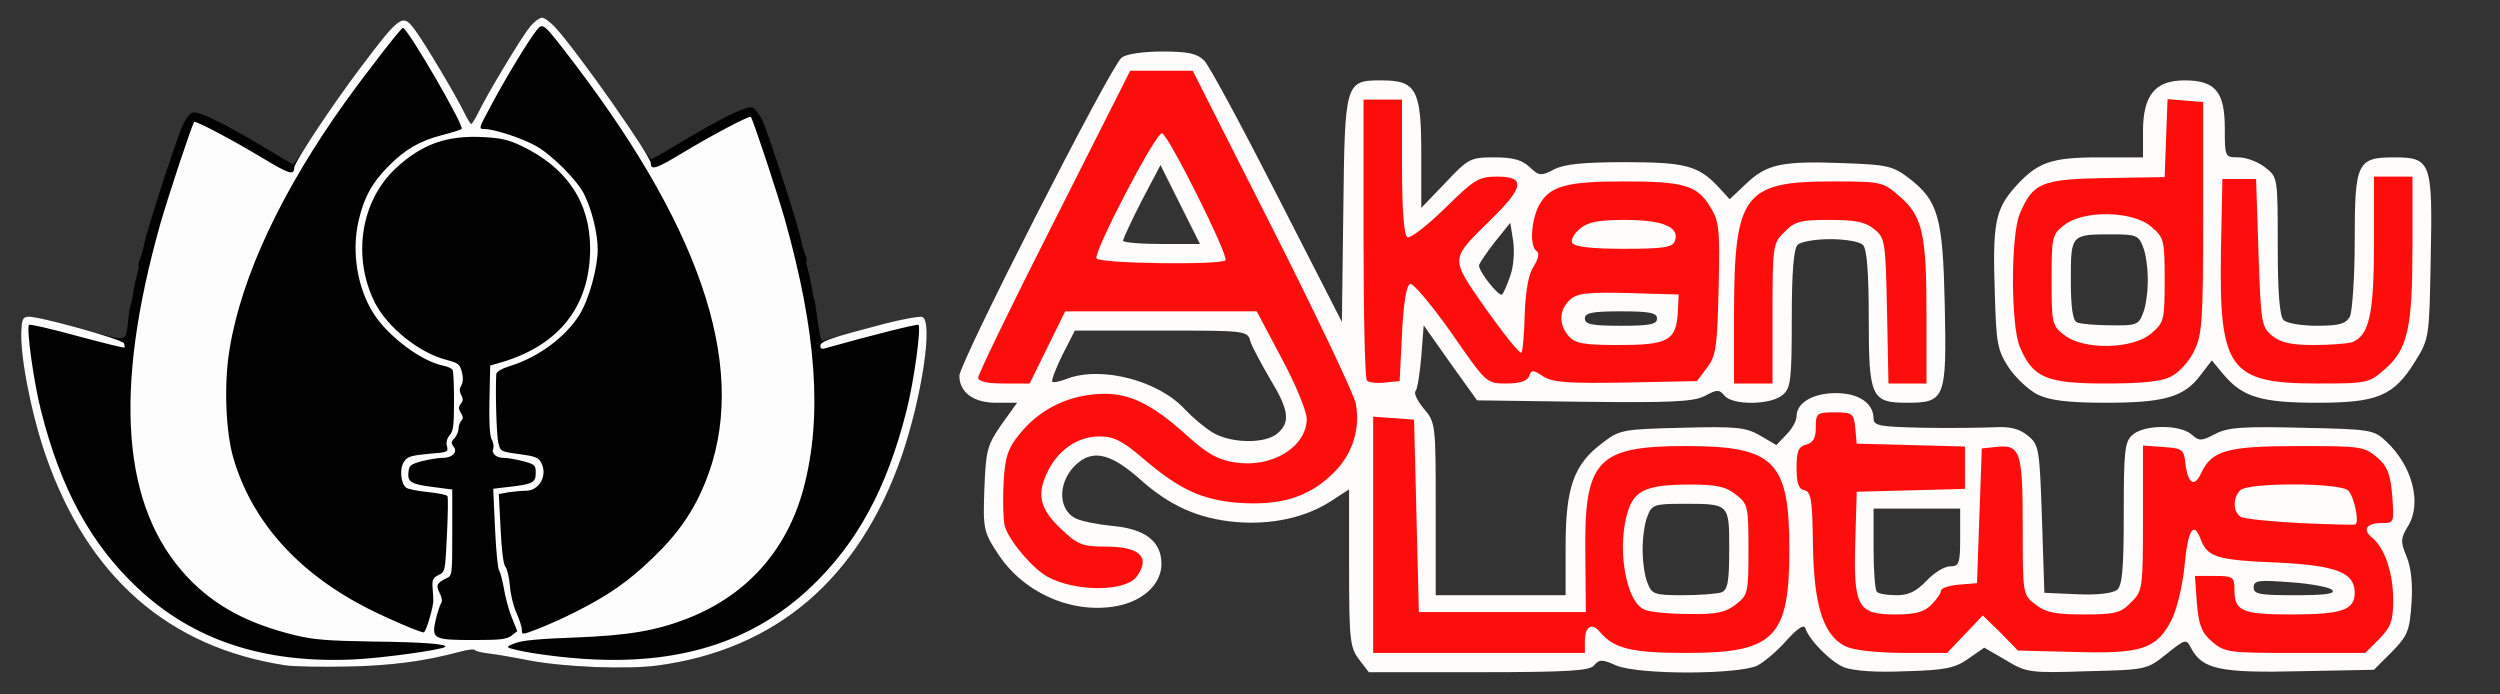 <?xml version="1.0" encoding="utf-8"?>
<svg fill-rule="evenodd" viewBox="0 0 504 140" clip-rule="evenodd" xmlns="http://www.w3.org/2000/svg">
  <rect x="0" y="0" width="504" height="140" fill="#333333" stroke="none"/>
  <g id="layer101" fill="#010101" stroke="none" transform="matrix(0.051, 0, 0, 0.051, 3.709, 3.57)">
    <path d="M1055 2560 c-462 -71 -780 -349 -947 -829 -58 -167 -104 -404 -96 -501 3 -39 6 -45 28 -48 14 -1 105 19 203 46 201 55 180 60 192 -42 3 -27 8 -52 10 -56 2 -3 6 -24 9 -46 4 -23 11 -55 16 -72 5 -18 7 -32 5 -32 -3 0 0 -12 6 -27 6 -16 13 -39 15 -53 11 -58 121 -398 152 -472 12 -26 29 -49 41 -53 23 -7 124 42 285 139 60 36 111 66 112 66 2 0 41 -57 87 -127 83 -128 257 -364 305 -415 36 -38 57 -35 93 15 38 52 159 255 190 319 13 27 26 48 29 48 3 0 16 -21 29 -47 35 -73 170 -297 203 -337 16 -20 38 -36 48 -36 10 0 35 19 55 41 57 64 237 309 307 420 35 54 66 99 69 99 3 0 55 -30 115 -66 161 -97 262 -146 285 -139 12 4 29 27 41 53 31 74 141 414 152 472 2 14 9 37 15 53 6 15 9 27 6 27 -2 0 0 14 5 32 5 17 12 49 16 72 3 22 7 43 9 46 2 3 6 26 9 50 16 116 18 122 34 115 54 -20 356 -96 374 -93 19 2 24 10 26 48 8 97 -38 334 -96 501 -170 488 -494 767 -967 830 -123 16 -370 6 -510 -21 -60 -12 -131 -24 -158 -27 -26 -3 -50 -9 -52 -13 -3 -5 -29 -2 -58 6 -140 38 -276 56 -452 59 -99 2 -207 0 -240 -5z"/>
  </g>
  <g id="layer102" fill="#fdfdfd" stroke="none" transform="matrix(0.051, 0, 0, 0.051, 3.709, 3.57)">
    <path d="M1055 2560 c-462 -71 -780 -349 -947 -829 -58 -167 -104 -404 -96 -501 2 -38 7 -46 25 -48 35 -5 374 89 380 105 3 8 4 15 2 17 -2 2 -86 -19 -187 -46 -101 -28 -186 -47 -190 -44 -11 12 18 224 47 338 78 310 197 528 382 702 219 206 496 298 849 283 116 -5 354 -38 367 -50 11 -11 -89 -19 -286 -21 -178 -3 -231 -7 -303 -24 -191 -46 -323 -117 -431 -232 -258 -275 -293 -733 -106 -1395 29 -102 126 -396 134 -403 5 -6 155 73 269 142 106 64 126 70 126 40 0 -22 148 -245 264 -399 158 -209 165 -214 217 -142 38 52 159 255 190 319 13 27 26 48 29 48 3 0 16 -21 29 -47 35 -73 170 -297 203 -337 16 -20 38 -36 48 -36 10 0 34 18 54 40 94 105 376 506 376 536 0 28 22 21 126 -42 114 -69 264 -148 269 -142 8 7 105 301 134 403 126 447 150 782 75 1064 -64 243 -223 423 -457 515 -125 49 -235 68 -447 76 -135 5 -207 11 -235 22 -33 12 -37 16 -20 21 58 18 216 39 335 44 353 15 630 -77 849 -283 185 -174 304 -392 382 -702 29 -114 58 -326 47 -338 -5 -4 -185 41 -370 93 -12 4 -18 0 -18 -10 0 -18 45 -33 257 -88 71 -18 136 -30 146 -26 44 17 -2 319 -82 552 -169 484 -495 763 -966 826 -123 16 -370 6 -510 -21 -60 -12 -131 -24 -158 -27 -26 -3 -50 -9 -52 -13 -3 -5 -29 -2 -58 6 -140 38 -276 56 -452 59 -99 2 -207 0 -240 -5z m895 -118 l22 -17 -22 -55 c-12 -30 -26 -82 -31 -115 -6 -32 -14 -64 -19 -70 -5 -6 -12 -81 -16 -167 l-7 -156 59 -7 c97 -11 109 -17 109 -55 0 -32 -3 -34 -50 -47 -27 -7 -61 -13 -75 -13 -31 0 -51 -17 -43 -37 3 -8 0 -24 -6 -36 -8 -14 -11 -69 -9 -157 l3 -135 45 -13 c229 -68 350 -223 350 -450 0 -182 -92 -319 -269 -404 -51 -25 -81 -32 -151 -36 -146 -8 -244 27 -348 123 -138 128 -173 349 -84 529 49 99 177 202 286 229 45 12 51 17 59 47 6 23 5 41 -2 53 -8 13 -8 23 -1 38 9 15 8 24 -1 35 -10 13 -10 20 0 36 9 15 10 23 2 31 -6 6 -11 20 -11 31 0 11 -7 28 -16 38 -14 14 -14 20 -4 33 18 22 -4 45 -44 45 -17 0 -53 6 -81 13 -44 12 -50 17 -53 41 -5 41 9 50 96 61 l77 10 0 170 c0 168 0 170 -23 181 -39 19 -42 28 -27 58 9 17 12 33 6 40 -4 6 -14 35 -21 65 -18 77 -10 81 151 81 106 0 130 -3 149 -18z m250 -92 c130 -65 212 -122 305 -212 101 -96 164 -187 210 -301 173 -425 3 -970 -511 -1648 -129 -169 -130 -171 -155 -140 -31 38 -125 193 -180 297 -50 93 -51 94 -26 94 37 0 148 36 203 67 63 35 165 137 192 194 30 62 52 154 52 215 0 73 -35 199 -72 258 -55 88 -161 167 -272 202 -36 11 -56 23 -57 33 -4 72 1 243 8 271 9 35 9 35 83 45 64 9 76 13 87 35 26 49 -8 110 -61 110 -17 0 -48 3 -69 6 l-38 7 7 136 c4 84 11 142 19 151 7 8 15 42 18 76 2 33 14 81 26 107 11 25 21 55 21 66 0 21 1 21 63 -3 34 -13 100 -42 147 -66z m-575 25 c9 -30 16 -62 15 -72 0 -10 -1 -34 -3 -53 -2 -28 3 -37 24 -47 26 -13 26 -14 33 -158 4 -80 5 -149 2 -154 -3 -5 -39 -12 -78 -16 -40 -4 -79 -12 -85 -17 -22 -17 -27 -76 -9 -102 13 -21 26 -25 96 -32 78 -6 80 -7 74 -31 -4 -15 0 -30 11 -43 14 -15 17 -39 17 -133 0 -63 -2 -119 -6 -125 -3 -6 -21 -14 -39 -17 -87 -19 -216 -116 -274 -207 -63 -101 -86 -240 -59 -362 21 -94 55 -156 121 -221 64 -65 124 -99 210 -121 39 -10 73 -21 77 -24 13 -10 -214 -400 -232 -400 -7 0 -140 171 -225 289 -252 351 -413 692 -460 980 -23 135 -16 323 14 429 73 253 257 458 536 599 81 41 199 91 217 93 4 0 15 -25 23 -55z"/>
  </g>
  <g id="g-1" fill="#fe0d0d" stroke="none" transform="matrix(0.097, 0, 0, 0.097, 172.07, -3.194)">
    <path d="M1072 1398 c-9 -9 -12 -69 -12 -218 l0 -207 -52 52 c-63 62 -111 79 -208 73 -76 -6 -123 -28 -198 -92 -42 -36 -62 -46 -88 -46 -46 0 -70 14 -89 50 -23 45 -19 78 15 110 26 24 39 29 88 29 46 0 60 4 74 21 24 29 23 43 -6 76 -21 25 -30 28 -87 28 -35 0 -75 -6 -89 -13 -35 -18 -99 -81 -116 -113 -19 -37 -18 -142 2 -184 22 -46 94 -108 142 -122 90 -27 152 -8 246 77 66 59 124 74 183 44 59 -29 60 -56 3 -165 l-48 -93 -191 -3 -190 -2 -38 72 -38 73 -59 0 c-101 0 -103 7 78 -348 88 -171 164 -318 169 -325 7 -9 32 -12 81 -10 l71 3 162 315 163 315 0 -275 c0 -201 3 -279 12 -288 7 -7 28 -12 48 -12 20 0 41 5 48 12 8 8 12 55 12 147 l0 135 68 -67 c61 -60 71 -67 108 -67 81 0 84 36 8 110 -83 82 -82 79 -27 160 l48 70 11 -64 c6 -36 16 -71 23 -79 8 -10 9 -17 1 -22 -17 -10 -11 -68 10 -102 33 -55 66 -65 205 -61 121 3 124 4 154 32 17 16 33 38 37 48 8 25 16 23 36 -12 32 -56 70 -70 191 -70 l107 0 45 41 c27 25 49 56 55 78 14 53 13 314 -2 329 -16 16 -83 15 -96 -1 -6 -7 -12 -77 -14 -160 -2 -118 -6 -150 -18 -157 -8 -5 -45 -10 -82 -10 -97 0 -98 1 -98 174 0 97 -4 146 -12 154 -16 16 -80 16 -96 0 -7 -7 -12 -23 -12 -35 0 -22 -2 -21 -31 12 l-31 35 -145 0 c-85 0 -153 -4 -165 -11 -14 -8 -23 -8 -31 0 -6 6 -30 11 -54 11 l-42 0 -76 -107 -75 -107 0 91 c0 74 -3 93 -18 106 -21 20 -63 22 -80 5 -8 -8 -9 -4 -3 18 7 26 10 28 50 25 30 -2 48 3 62 15 17 16 19 32 19 206 l0 188 154 0 154 0 4 -124 c3 -138 11 -158 78 -203 29 -21 45 -23 147 -23 120 0 139 5 186 48 l27 26 0 -27 c0 -16 8 -32 20 -39 11 -7 20 -22 20 -33 0 -31 19 -45 60 -45 42 0 60 14 60 47 0 23 2 23 103 23 67 0 107 4 115 12 9 9 15 9 24 0 19 -19 63 -14 86 11 20 22 22 33 22 165 0 166 -2 162 109 162 101 0 101 0 101 -179 0 -101 4 -151 12 -159 22 -22 85 -15 105 11 l17 24 34 -24 c32 -21 45 -23 174 -23 l138 0 37 34 c35 32 37 38 38 92 0 51 -3 60 -21 68 l-22 10 21 28 c15 20 22 48 25 93 4 65 4 65 -36 105 l-40 40 -145 0 c-143 0 -146 0 -177 -27 -17 -14 -36 -38 -41 -51 l-10 -26 -19 32 c-38 62 -70 73 -207 70 l-122 -3 -35 -34 -35 -34 -41 36 c-40 37 -40 37 -133 37 -75 0 -98 -4 -125 -20 -34 -21 -71 -87 -72 -128 0 -13 -4 -20 -10 -17 -5 3 -10 16 -10 29 0 31 -38 86 -79 113 -31 21 -46 23 -151 23 -107 0 -120 -2 -152 -24 l-35 -23 -9 21 c-9 20 -16 21 -229 24 -163 2 -224 -1 -233 -10z m749 -118 c17 -9 19 -22 19 -105 0 -112 -3 -115 -107 -115 -100 0 -108 8 -108 115 0 74 3 89 19 101 23 17 147 19 177 4z m419 -20 c15 -22 30 -30 51 -30 l29 0 0 -82 0 -83 -110 3 -110 3 0 94 c0 51 3 100 6 109 5 12 20 16 59 16 48 0 56 -3 75 -30z m858 4 c4 -28 -14 -34 -124 -41 l-90 -6 4 37 4 37 102 -3 c94 -3 101 -4 104 -24z m-278 -58 c0 -2 -7 -9 -15 -16 -12 -10 -15 -10 -15 4 0 9 7 16 15 16 8 0 15 -2 15 -4z m-840 -127 c0 -5 -4 -9 -10 -9 -5 0 -10 7 -10 16 0 8 5 12 10 9 6 -3 10 -10 10 -16z m1120 1 c0 -19 -7 -20 -105 -20 -84 0 -105 3 -105 14 0 20 20 23 123 25 81 1 87 0 87 -19z m-1410 -376 c6 -14 10 -30 10 -35 0 -6 -41 -9 -102 -7 -90 3 -103 5 -106 21 -8 42 3 47 98 47 88 0 91 -1 100 -26z m-940 -149 c0 -10 -105 -215 -110 -215 -3 0 -31 50 -63 110 l-58 110 115 0 c64 0 116 -2 116 -5z m935 -35 c-8 -13 -145 -13 -165 0 -10 7 14 10 78 10 60 0 91 -4 87 -10z"/>
    <path d="M2454 818 c-53 -47 -64 -81 -64 -203 0 -119 10 -154 59 -200 31 -29 35 -30 147 -33 l114 -4 0 -67 c0 -75 9 -91 55 -91 50 0 65 25 65 110 0 58 3 71 12 62 18 -18 63 -14 81 6 14 15 17 42 17 160 0 171 1 172 100 172 97 0 100 -6 100 -185 0 -96 4 -145 12 -153 16 -16 80 -16 96 0 16 16 16 286 0 340 -7 23 -29 54 -54 78 l-44 40 -108 0 c-96 0 -113 -3 -143 -23 -19 -12 -43 -41 -55 -63 l-20 -41 -20 41 c-11 22 -35 51 -53 63 -30 21 -46 23 -147 23 l-113 0 -37 -32z m232 -102 c16 -12 19 -27 19 -101 0 -105 -9 -115 -98 -115 -93 0 -97 4 -97 115 0 79 3 96 18 104 26 16 135 13 158 -3z"/>
  </g>
  <g id="g-2" fill="#fffcfc" stroke="none" transform="matrix(0.097, 0, 0, 0.097, 172.07, -3.194)">
    <path d="M1051 1404 c-19 -25 -21 -40 -21 -190 l0 -164 -37 24 c-52 34 -122 50 -197 44 -79 -7 -139 -33 -204 -92 -55 -48 -91 -58 -123 -33 -43 33 -48 96 -8 117 11 6 46 13 77 16 68 6 102 32 102 79 0 44 -42 81 -102 89 -91 13 -188 -32 -239 -112 -29 -44 -30 -52 -27 -134 3 -79 6 -90 35 -132 l33 -46 -44 0 c-47 0 -76 -22 -76 -56 0 -27 315 -645 337 -661 9 -8 46 -13 85 -13 53 0 72 4 87 19 10 10 78 136 152 281 l134 262 3 -233 c3 -266 4 -269 79 -269 73 0 83 19 83 153 l0 112 50 -52 c48 -51 52 -53 102 -53 38 0 57 5 73 20 20 19 24 19 51 5 21 -11 61 -15 147 -15 126 0 153 7 195 52 l23 25 35 -33 c42 -40 74 -47 202 -42 89 3 102 6 134 30 63 48 72 82 76 266 4 193 1 202 -78 202 -75 0 -80 -11 -80 -176 0 -96 -4 -144 -12 -152 -7 -7 -37 -12 -68 -12 -31 0 -61 5 -68 12 -8 8 -12 57 -12 153 0 125 -2 144 -18 158 -24 22 -105 23 -122 2 -11 -13 -15 -13 -41 1 -24 12 -69 14 -251 12 l-222 -3 -56 -78 -55 -78 -5 65 c-3 35 -8 68 -12 72 -4 4 4 20 17 36 25 29 25 33 25 209 l0 179 135 0 135 0 0 -102 c0 -122 17 -170 76 -214 36 -28 42 -29 166 -32 114 -3 132 -1 162 16 l34 20 21 -22 c12 -12 21 -29 21 -38 0 -28 34 -48 82 -48 47 0 78 21 78 53 0 15 14 17 103 19 56 1 122 0 147 -1 34 -2 53 3 70 17 24 19 25 26 30 174 l5 153 68 3 c42 2 74 -2 83 -9 11 -9 14 -44 14 -159 0 -130 2 -149 18 -163 24 -22 99 -22 123 -1 16 14 20 14 49 -1 26 -14 58 -16 180 -13 142 3 150 4 175 28 55 51 75 129 46 176 -16 26 -16 33 -3 64 9 22 13 57 10 97 -4 58 -8 67 -41 101 l-37 37 -154 3 c-165 4 -203 -4 -226 -48 -10 -20 -12 -19 -51 12 -41 33 -42 33 -165 36 -119 4 -126 3 -169 -23 l-45 -26 -33 23 c-27 19 -47 24 -130 26 -63 3 -109 -1 -128 -8 -29 -12 -73 -57 -81 -82 -3 -8 -17 2 -38 25 -18 21 -46 45 -61 53 -38 19 -246 20 -294 0 -29 -13 -35 -13 -46 0 -9 11 -54 14 -239 14 l-229 0 -20 -26z m469 -38 c0 -31 14 -40 31 -20 29 35 66 44 181 44 182 0 213 -32 213 -215 0 -184 -31 -215 -215 -215 -186 0 -212 29 -209 228 l1 117 -173 0 -174 0 -5 -200 -5 -200 -42 -3 -43 -3 0 245 0 246 220 0 220 0 0 -24z m790 -15 l37 -39 37 36 36 37 119 3 c138 4 169 -6 200 -66 11 -21 23 -71 27 -110 7 -78 19 -98 34 -58 14 37 34 43 157 48 126 6 163 21 163 63 0 36 -27 45 -132 45 -103 0 -118 -7 -118 -52 0 -26 -3 -28 -41 -28 l-41 0 4 57 c4 46 10 61 32 80 26 22 35 23 172 23 l146 0 29 -29 c24 -25 29 -37 29 -81 0 -55 -17 -107 -43 -129 -22 -17 -13 -31 20 -31 25 0 25 -1 21 -57 -4 -46 -10 -61 -32 -80 -26 -22 -35 -23 -162 -23 -149 0 -181 9 -203 56 -14 31 -28 23 -33 -21 -3 -28 -6 -30 -45 -33 l-43 -3 0 151 c0 147 -1 152 -25 175 -21 22 -33 25 -98 25 -60 0 -79 -4 -101 -21 -26 -20 -26 -21 -26 -164 0 -156 -5 -169 -57 -163 l-28 3 -5 140 -5 140 -37 3 c-21 2 -38 7 -38 13 0 5 -9 18 -20 29 -15 15 -33 20 -75 20 -78 0 -87 -16 -83 -151 l3 -104 113 -3 112 -3 0 -44 0 -44 -112 -3 -113 -3 -3 -32 c-3 -31 -6 -33 -43 -33 -37 0 -39 2 -39 31 0 22 -5 32 -20 36 -16 4 -20 14 -20 48 0 32 4 44 16 47 14 2 17 20 18 113 2 125 21 186 65 210 17 9 58 14 120 15 l94 0 37 -39z m-80 -111 c15 -16 37 -30 49 -30 19 0 21 -6 21 -60 l0 -60 -90 0 -90 0 0 83 c0 46 3 87 7 90 3 4 22 7 41 7 25 0 41 -8 62 -30z m843 19 c-6 -6 -45 -13 -87 -16 -66 -5 -76 -4 -76 11 0 14 13 16 87 16 62 0 84 -3 76 -11z m-2485 -27 c30 -40 8 -63 -62 -63 -52 0 -60 -4 -96 -38 -44 -42 -50 -72 -25 -121 22 -43 62 -70 106 -70 30 0 48 9 91 46 75 64 122 86 198 92 85 6 142 -11 190 -55 45 -40 64 -94 54 -151 -4 -20 -82 -184 -173 -364 l-166 -328 -65 0 -65 0 -158 313 c-87 171 -158 318 -158 325 1 8 19 12 54 12 l53 0 37 -75 37 -75 199 0 199 0 52 98 c29 54 52 110 52 126 -1 58 -72 102 -149 90 -35 -5 -58 -18 -99 -55 -77 -70 -126 -92 -189 -87 -65 5 -120 34 -159 82 -25 30 -31 48 -34 101 -2 36 -1 76 2 90 7 29 59 91 90 107 57 31 160 31 184 0z m294 -299 c26 -23 23 -48 -16 -112 -18 -31 -37 -66 -41 -78 -6 -23 -8 -23 -186 -23 l-179 0 -26 51 c-14 28 -23 53 -21 55 2 3 16 0 31 -6 72 -27 191 4 246 65 14 15 39 36 55 46 38 24 112 25 137 2z m258 -207 c3 -62 9 -101 17 -103 6 -2 44 43 85 101 73 105 73 106 114 106 29 0 44 -5 48 -15 5 -14 8 -14 29 0 20 13 52 15 172 13 l148 -3 21 -28 c19 -25 21 -44 24 -165 3 -124 1 -140 -18 -170 -27 -44 -54 -52 -180 -52 -121 0 -154 10 -176 51 -16 32 -19 85 -4 94 6 4 3 16 -6 31 -11 16 -17 50 -19 99 -1 41 -4 78 -7 81 -3 3 -36 -38 -73 -90 -76 -109 -76 -102 9 -186 70 -68 73 -90 14 -90 -39 0 -48 6 -109 66 -38 37 -72 63 -78 60 -7 -5 -11 -56 -11 -147 l0 -139 -40 0 -40 0 0 288 c0 159 3 292 7 296 4 4 21 6 38 4 l30 -3 5 -99z m770 -41 c0 -142 1 -147 25 -170 21 -22 33 -25 93 -25 54 0 75 4 93 19 23 18 24 25 27 170 l3 151 40 0 39 0 0 -142 c0 -169 -8 -206 -56 -247 -34 -30 -37 -31 -140 -31 -183 0 -203 27 -204 268 l0 152 40 0 40 0 0 -145z m-545 -79 c7 -19 9 -51 6 -72 l-6 -38 -33 41 c-17 22 -32 44 -32 48 0 13 42 66 48 60 3 -3 11 -21 17 -39z"/>
    <path d="M1644 1300 c-40 -16 -59 -135 -33 -209 14 -40 41 -51 128 -51 54 0 74 4 95 21 25 19 26 25 26 114 0 89 -1 95 -26 114 -22 17 -40 21 -98 20 -39 0 -81 -4 -92 -9z m160 -36 c13 -5 16 -23 16 -89 0 -96 1 -95 -96 -95 -60 0 -65 2 -74 26 -6 14 -10 45 -10 69 0 24 4 55 10 69 9 24 14 26 74 26 35 0 71 -3 80 -6z"/>
    <path d="M3005 1120 c-60 -3 -116 -9 -122 -13 -16 -10 -17 -39 -1 -55 17 -17 212 -16 225 1 13 15 23 67 14 70 -3 1 -55 0 -116 -3z"/>
    <path d="M505 570 c-7 -12 122 -260 136 -260 12 0 140 256 132 264 -11 10 -261 7 -268 -4z m174 -112 l-41 -82 -39 74 c-21 41 -38 78 -39 83 0 4 36 7 80 7 l80 0 -41 -82z"/>
    <path d="M1487 732 c-22 -24 -21 -55 2 -76 15 -14 36 -16 122 -14 l104 3 -2 40 c-4 56 -21 65 -123 65 -71 0 -90 -3 -103 -18z m183 -37 c0 -12 -15 -15 -75 -15 -60 0 -75 3 -75 15 0 12 15 15 75 15 60 0 75 -3 75 -15z"/>
    <path d="M1494 538 c-4 -6 3 -19 16 -30 17 -14 39 -18 94 -18 78 0 114 15 103 44 -5 13 -23 16 -106 16 -65 0 -102 -4 -107 -12z"/>
    <path d="M2461 853 c-18 -9 -45 -34 -60 -56 -24 -37 -26 -51 -29 -155 -5 -143 1 -173 40 -218 48 -54 75 -64 178 -64 l90 0 0 -54 c0 -75 25 -106 86 -106 64 0 84 23 84 100 0 59 0 60 29 60 15 0 40 9 55 21 26 20 26 21 26 163 0 97 4 146 12 154 7 7 38 12 70 12 46 0 59 -4 68 -19 5 -11 10 -82 10 -159 0 -161 5 -172 82 -172 77 0 80 10 76 208 -3 167 -3 169 -33 217 -44 71 -78 85 -203 85 -116 0 -155 -12 -194 -58 l-25 -30 -23 30 c-34 46 -75 58 -197 58 -80 0 -117 -5 -142 -17z m278 -38 c16 -8 37 -31 47 -52 17 -34 19 -63 19 -278 l0 -240 -37 -3 -37 -3 -3 81 -3 81 -121 2 c-135 2 -153 10 -180 74 -19 44 -19 232 0 277 27 64 55 76 178 76 76 0 118 -4 137 -15z m444 -15 c47 -41 57 -85 57 -254 l0 -146 -40 0 -40 0 0 140 c0 146 -10 190 -45 204 -9 3 -45 6 -80 6 -47 0 -69 -5 -86 -19 -23 -18 -24 -26 -29 -173 l-5 -153 -35 0 -35 0 -3 150 c-4 245 17 275 200 275 105 0 108 -1 141 -30z"/>
    <path d="M2516 729 c-25 -19 -26 -25 -26 -114 0 -89 1 -95 26 -114 40 -32 143 -30 181 3 27 23 28 28 28 111 0 83 -1 88 -28 111 -38 33 -141 35 -181 3z m164 -45 c6 -14 10 -45 10 -69 0 -24 -4 -55 -10 -69 -9 -24 -15 -26 -64 -26 -86 0 -86 0 -86 95 0 57 4 85 13 88 6 3 38 6 70 6 53 1 58 -1 67 -25z"/>
  </g>
</svg>